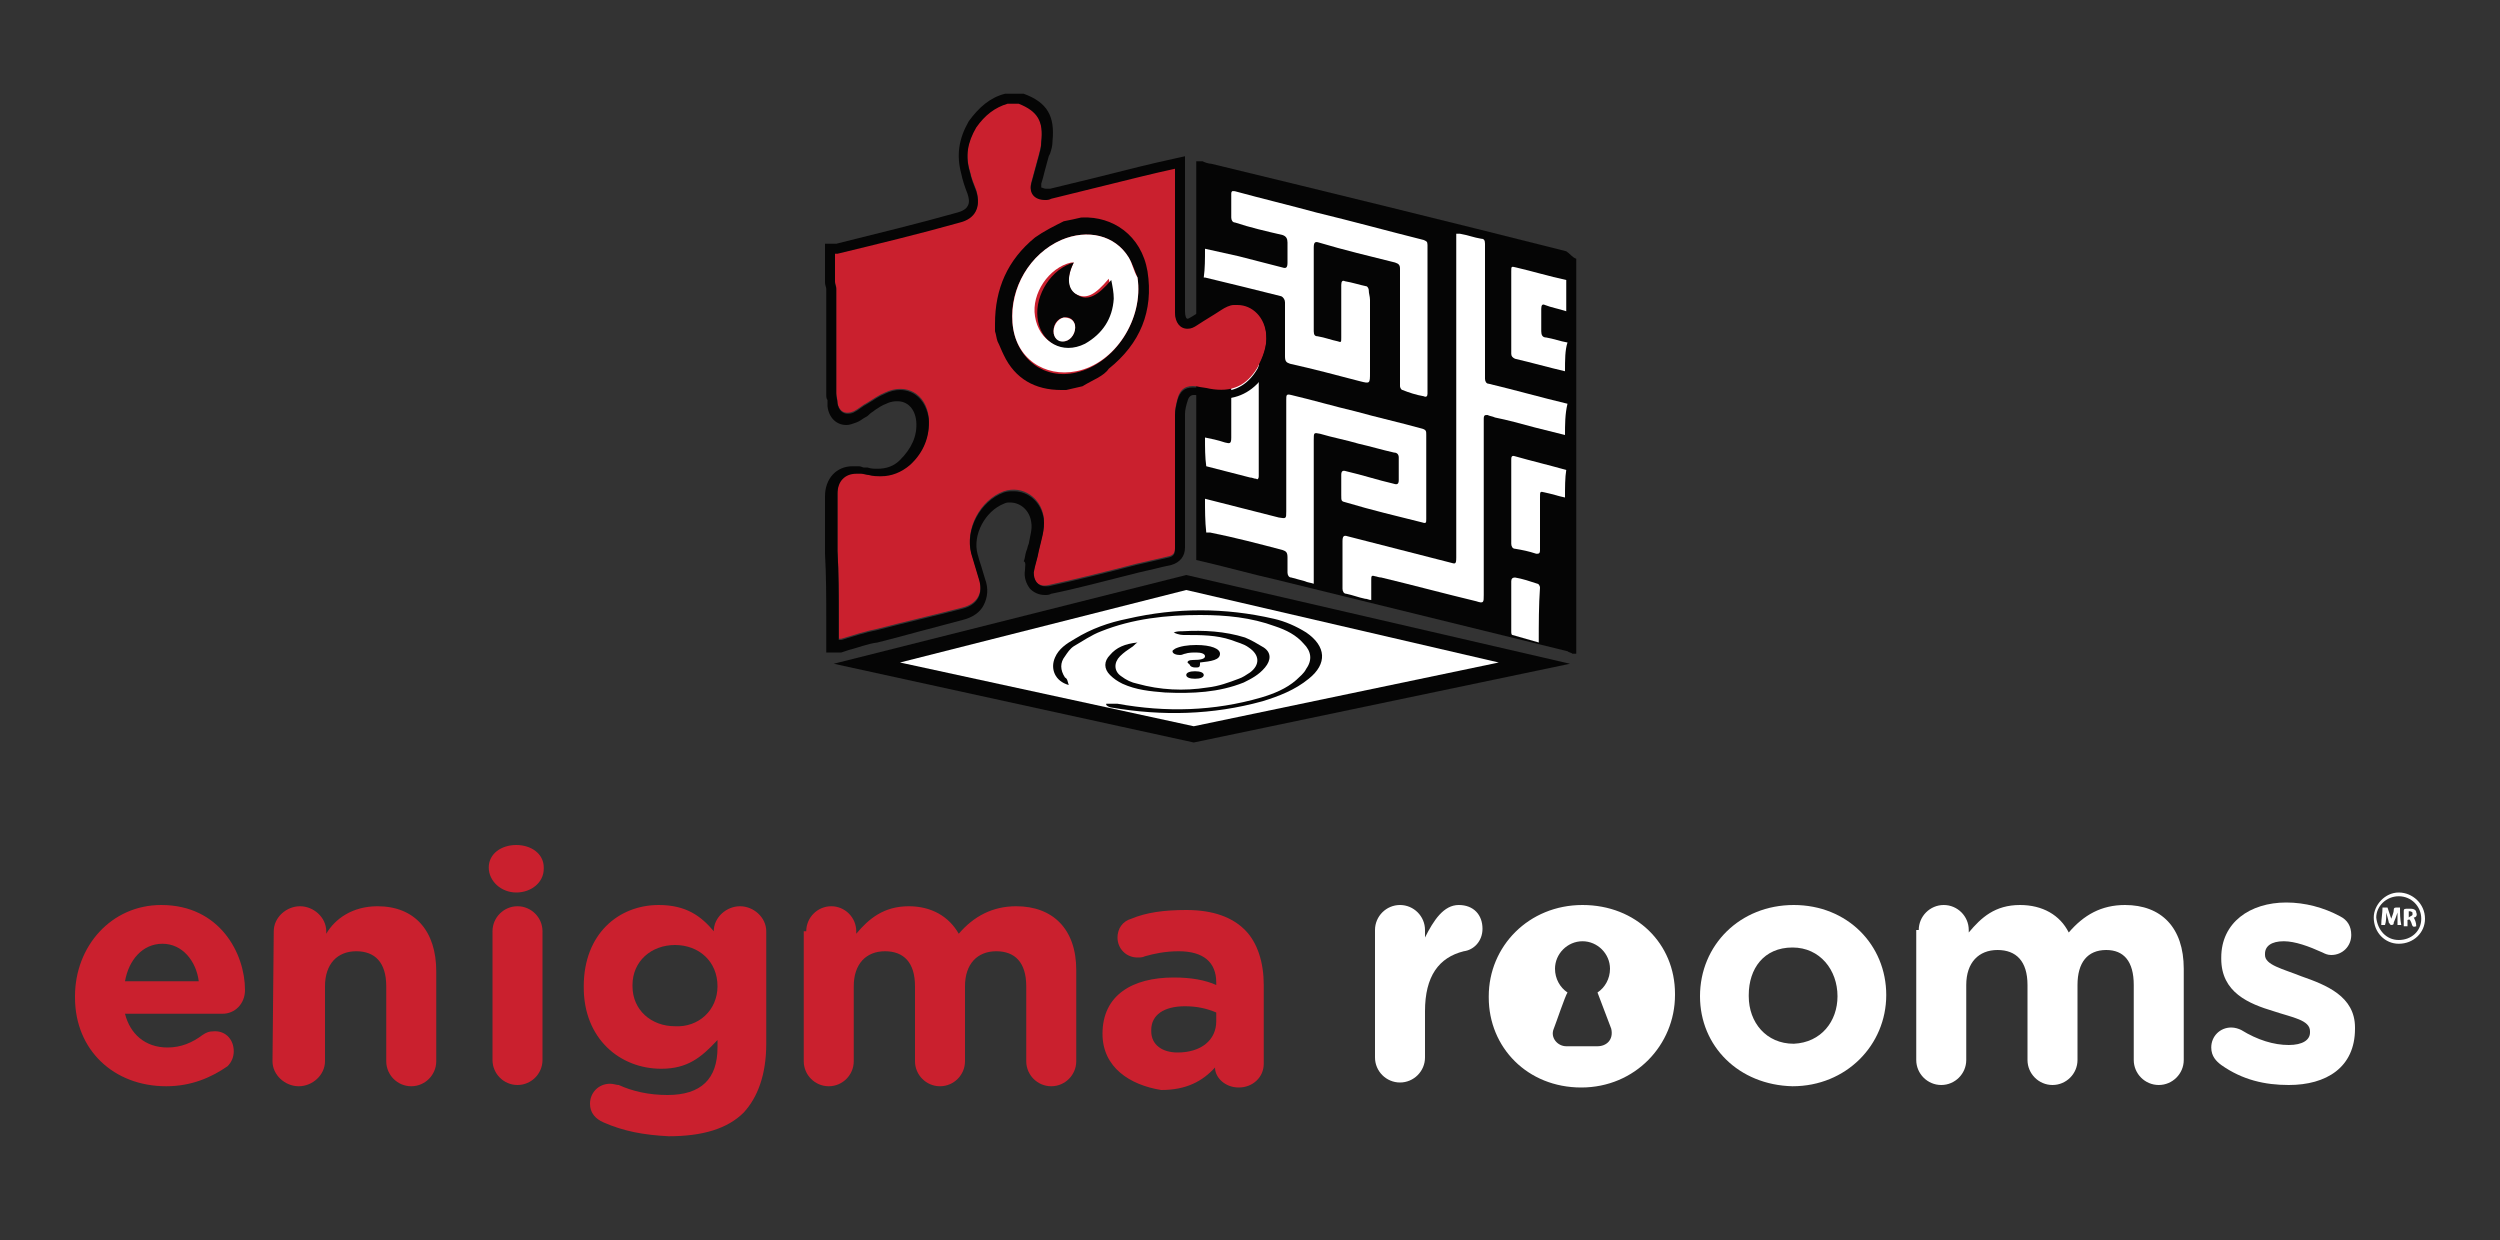 <?xml version="1.0" encoding="utf-8"?>
<!-- Generator: Adobe Illustrator 22.0.1, SVG Export Plug-In . SVG Version: 6.00 Build 0)  -->
<svg version="1.1" id="Layer_1" xmlns="http://www.w3.org/2000/svg" xmlns:xlink="http://www.w3.org/1999/xlink" x="0px" y="0px"
	 viewBox="0 0 200 99.2" style="enable-background:new 0 0 200 99.2;" xml:space="preserve">
<rect x="0" y="0" width="200" height="99.2" fill="#333333" stroke="none"/>
<style type="text/css">
	.st0{fill:#050505;}
	.st1{fill:#FFFFFF;}
	.st2{fill:#CA202E;}
</style>
<g>
	<g>
		<g id="XMLID_562_">
			<g id="XMLID_563_">
				<path id="XMLID_564_" class="st0" d="M126.1,20.7c0,10.5,0,21.1,0,31.6c-0.1,0-0.2,0-0.3,0c-0.1-0.1-0.3-0.1-0.4-0.2
					c-7.7-1.9-15.5-3.8-23.2-5.7c-2.2-0.5-4.3-1.1-6.5-1.6c0-10.6,0-21.2,0-31.9c0.2,0,0.3,0,0.5,0c0.2,0.1,0.5,0.2,0.7,0.2
					c9.5,2.3,18.9,4.6,28.4,7C125.6,20.3,125.8,20.6,126.1,20.7z"/>
			</g>
			<g>
				<polygon id="XMLID_1_" class="st1" points="67.6,53.1 94.8,46.3 124.6,53.1 95.4,59.2 				"/>
				<path class="st0" d="M95.5,59.4l-28.8-6.3L94.9,46l30.7,7.1L95.5,59.4z M72,53l23.5,5.1l24.4-5.1l-25-5.8L72,53z"/>
			</g>
			<g id="vZKqq2_2_">
				<g id="XMLID_567_">
					<path id="XMLID_568_" class="st0" d="M85.5,54.8c-1.1-0.3-1.5-1.3-1.1-2.2c0.3-0.7,0.9-1.1,1.6-1.5c1.3-0.8,2.7-1.3,4.2-1.6
						c3.9-0.9,7.8-0.9,11.7,0c0.9,0.2,1.8,0.6,2.6,1.1c1.6,1.1,1.7,2.5,0.2,3.7c-1.1,0.9-2.4,1.4-3.7,1.8c-4,1.1-8,1.2-12.1,0.5
						c-0.1,0-0.3-0.1-0.4-0.2v-0.1c0.3,0,0.6,0,0.9,0c3.9,0.7,7.7,0.6,11.5-0.5c1-0.3,2-0.7,2.8-1.4c0.3-0.3,0.6-0.5,0.8-0.9
						c0.5-0.7,0.4-1.4-0.2-2c-0.6-0.7-1.4-1.1-2.3-1.4c-1.9-0.7-3.9-0.9-6-0.9c-2.7,0-5.4,0.3-7.9,1.3c-0.8,0.3-1.5,0.8-2.2,1.2
						c-0.3,0.2-0.5,0.5-0.7,0.8c-0.4,0.5-0.4,1.1,0,1.7C85.4,54.3,85.4,54.5,85.5,54.8z"/>
					<path id="XMLID_569_" class="st0" d="M93.9,50.6c0.2-0.1,0.5-0.1,0.7-0.1c1.7-0.1,3.4,0,5,0.5c0.5,0.2,1,0.5,1.5,0.8
						c0.6,0.4,0.6,1,0.1,1.6s-1.1,0.9-1.7,1.2c-2,0.8-4.1,0.9-6.3,0.8c-1.2-0.1-2.3-0.2-3.4-0.7c-0.4-0.2-0.7-0.4-1-0.7
						c-0.5-0.5-0.5-1.1,0-1.6c0.5-0.6,1.2-0.9,2.2-1c-0.2,0.1-0.3,0.3-0.5,0.4c-0.3,0.2-0.6,0.4-0.9,0.7c-0.5,0.5-0.5,1.2,0.1,1.6
						c0.4,0.3,0.8,0.5,1.3,0.6c1.8,0.5,3.7,0.6,5.6,0.3c0.9-0.1,1.7-0.4,2.5-0.7c0.3-0.1,0.6-0.3,0.9-0.5c0.8-0.6,0.8-1.4-0.1-2
						c-0.4-0.3-0.9-0.4-1.4-0.6c-1.2-0.4-2.4-0.4-3.7-0.4C94.6,50.8,94.3,50.8,93.9,50.6C93.9,50.7,93.9,50.7,93.9,50.6z"/>
				</g>
			</g>
			<g id="XMLID_566_">
				<path id="XMLID_570_" class="st0" d="M95.6,53.4c-0.2,0-0.4-0.1-0.4-0.2L95,53c0-0.1,0.1-0.2,0.4-0.2c0.7,0,1-0.1,1-0.3l0,0
					c0-0.2-0.3-0.3-0.7-0.3c-0.3,0-0.6,0-0.9,0.1c-0.1,0-0.2,0.1-0.4,0.1c-0.3,0-0.6-0.1-0.6-0.3c0-0.1,0.1-0.1,0.2-0.2
					c0.4-0.2,1-0.3,1.7-0.3c1.2,0,1.9,0.3,1.9,0.7l0,0c0,0.5-0.7,0.6-1.6,0.7v0.1C96,53.4,95.9,53.4,95.6,53.4L95.6,53.4z
					 M95.6,53.7c0.4,0,0.7,0.1,0.7,0.3l0,0c0,0.2-0.3,0.3-0.7,0.3c-0.4,0-0.7-0.1-0.7-0.3l0,0C94.9,53.8,95.2,53.7,95.6,53.7z"/>
			</g>
			<g id="AXXsft_2_">
				<g id="XMLID_574_">
					<path id="XMLID_575_" class="st1" d="M96.4,19.9c0.9,0.2,1.8,0.4,2.7,0.6c1.2,0.3,2.3,0.6,3.5,0.9c0.3,0.1,0.4,0,0.4-0.4
						c0-0.5,0-1.1,0-1.6c0-0.3-0.1-0.5-0.4-0.6c-1.3-0.3-2.6-0.6-3.8-1c-0.2,0-0.3-0.2-0.3-0.4c0-0.6,0-1.2,0-1.9
						c0-0.3,0.2-0.2,0.3-0.2c2.2,0.6,4.3,1.1,6.5,1.7c2.9,0.7,5.8,1.5,8.6,2.2c0.2,0.1,0.3,0.1,0.3,0.4c0,3.9,0,7.8,0,11.7
						c0,0.1,0,0.2,0,0.2c0,0.2-0.1,0.3-0.3,0.2c-0.6-0.1-1.2-0.3-1.7-0.5c-0.1,0-0.2-0.2-0.2-0.3c0-0.4,0-0.9,0-1.3
						c0-2.7,0-5.4,0-8.1c0-0.3-0.1-0.4-0.4-0.5c-2-0.5-4.1-1-6.1-1.6c-0.3-0.1-0.4,0-0.4,0.4c0,2.2,0,4.5,0,6.7
						c0,0.3,0.1,0.4,0.3,0.4c0.6,0.1,1.1,0.3,1.6,0.4c0.3,0.1,0.3,0.1,0.3-0.3c0-1.4,0-2.8,0-4.2c0-0.3,0.1-0.4,0.3-0.3
						c0.6,0.1,1.2,0.3,1.7,0.4c0.1,0,0.2,0.2,0.2,0.3c0,0.3,0.1,0.5,0.1,0.8c0,1.9,0,3.8,0,5.8c0,0.9,0,0.9-0.8,0.7
						c-1.9-0.5-3.8-1-5.6-1.4c-0.3-0.1-0.4-0.2-0.4-0.6c0-1.4,0-2.9,0-4.3c0-0.2-0.1-0.4-0.3-0.5c-2-0.5-4-1-6.1-1.5h-0.1
						C96.4,21.5,96.4,20.7,96.4,19.9z"/>
					<path id="XMLID_576_" class="st1" d="M125.2,34.8c-0.8-0.2-1.6-0.4-2.4-0.6c-1.1-0.3-2.2-0.6-3.2-0.8c-0.2-0.1-0.4-0.1-0.6-0.2
						c-0.2,0-0.3,0-0.3,0.3c0,4.7,0,9.3,0,14v0.1c0,0.6,0,0.7-0.6,0.5c-2.5-0.6-5.1-1.3-7.6-1.9c-0.2,0-0.4-0.1-0.5-0.1
						c-0.3-0.1-0.3,0-0.3,0.3c0,0.5,0,1,0,1.5V48c-0.2,0-0.3-0.1-0.5-0.1c-0.5-0.1-1-0.3-1.5-0.4c-0.2,0-0.3-0.2-0.3-0.4
						c0-1.3,0-2.6,0-3.8c0-0.4,0.1-0.5,0.4-0.4c2.7,0.7,5.5,1.4,8.2,2.1c0.4,0.1,0.5,0.2,0.5-0.4c0-4.7,0-9.4,0-14.1
						c0-3.8,0-7.6,0-11.4c0-0.1,0-0.3,0-0.4c0.1,0,0.2,0,0.3,0c0.6,0.1,1.1,0.3,1.7,0.4c0.2,0,0.3,0.1,0.3,0.4c0,3.6,0,7.2,0,10.8
						c0,0.2,0.1,0.4,0.3,0.4c2.1,0.5,4.2,1.1,6.3,1.6C125.2,33.1,125.2,34,125.2,34.8z"/>
					<path id="XMLID_577_" class="st1" d="M96.4,39.9c2,0.5,3.9,1,5.9,1.5c0.6,0.1,0.6,0.1,0.6-0.5c0-2.9,0-5.7,0-8.6
						c0-0.1,0-0.2,0-0.3c0-0.4,0-0.5,0.4-0.4c1.7,0.4,3.4,0.9,5.1,1.3c1.8,0.5,3.6,0.9,5.4,1.4c0.3,0.1,0.3,0.2,0.3,0.5
						c0,2.2,0,4.4,0,6.7c0,0.3,0,0.4-0.3,0.3c-2-0.5-4.1-1-6.1-1.6c-0.4-0.1-0.4-0.1-0.4-0.6s0-1,0-1.6c0-0.3,0.1-0.4,0.4-0.3
						c1.3,0.3,2.5,0.7,3.8,1c0.3,0.1,0.4,0,0.4-0.3c0-0.6,0-1.2,0-1.8c0-0.3-0.2-0.4-0.4-0.4c-0.9-0.2-1.9-0.5-2.8-0.7
						c-1-0.3-2.1-0.5-3.1-0.8c-0.5-0.1-0.5-0.1-0.5,0.5c0,2.6,0,5.3,0,7.9c0,1.1,0,2.3,0,3.4c0,0.1,0,0.1,0,0.2
						c-0.3-0.1-0.5-0.1-0.7-0.2c-0.4-0.1-0.7-0.2-1.1-0.3c-0.2,0-0.3-0.2-0.3-0.4c0-0.4,0-0.8,0-1.2s-0.1-0.5-0.4-0.6
						c-1.9-0.5-3.8-1-5.8-1.4c-0.1,0-0.2,0-0.3,0C96.4,41.7,96.4,40.8,96.4,39.9z"/>
					<path id="XMLID_578_" class="st1" d="M96.4,35c0.5,0.1,1,0.2,1.6,0.4c0.4,0.1,0.5,0.1,0.5-0.4c0-3.1,0-6.2,0-9.3
						c0-0.3,0.1-0.3,0.3-0.3c0.5,0.1,1,0.3,1.5,0.4c0.2,0.1,0.4,0.2,0.4,0.5c0,3.7,0,7.4,0,11c0,0.3,0,0.6,0,0.8s-0.1,0.3-0.2,0.2
						c-0.2,0-0.3-0.1-0.5-0.1c-1.2-0.3-2.3-0.6-3.5-0.9C96.4,36.6,96.4,35.8,96.4,35z"/>
					<path id="XMLID_579_" class="st1" d="M125.2,29.7c-1.3-0.3-2.7-0.7-4-1c-0.2-0.1-0.3-0.2-0.3-0.4c0-2.2,0-4.4,0-6.6
						c0-0.4,0-0.4,0.4-0.3c1.3,0.3,2.6,0.7,4,1c0,0.8,0,1.6,0,2.5c-0.6-0.2-1.2-0.3-1.7-0.5c-0.2-0.1-0.3,0-0.3,0.3
						c0,0.6,0,1.2,0,1.8c0,0.3,0.1,0.5,0.4,0.5c0.6,0.1,1.1,0.3,1.7,0.4C125.2,28,125.2,28.8,125.2,29.7z"/>
					<path id="XMLID_580_" class="st1" d="M125.2,39.8c-0.5-0.1-1.1-0.3-1.6-0.4c-0.4-0.1-0.4-0.1-0.4,0.4c0,1.4,0,2.8,0,4.2
						c0,0.3-0.1,0.3-0.3,0.3c-0.6-0.2-1.1-0.3-1.7-0.4c-0.2,0-0.3-0.2-0.3-0.4c0-2.2,0-4.5,0-6.7c0-0.2,0-0.4,0.3-0.3
						c1.4,0.4,2.7,0.7,4.1,1.1C125.2,38.2,125.2,39,125.2,39.8z"/>
					<path id="XMLID_581_" class="st1" d="M123.1,51.4c-0.7-0.2-1.4-0.4-2.1-0.6c-0.1,0-0.1-0.2-0.1-0.3c0-1.3,0-2.7,0-4
						c0-0.2,0.1-0.3,0.3-0.3c0.6,0.1,1.2,0.3,1.8,0.5c0.1,0,0.2,0.2,0.2,0.3C123.1,48.4,123.1,49.9,123.1,51.4z"/>
				</g>
			</g>
			<g id="XMLID_573_">
				<g>
					<path id="XMLID_4_" class="st2" d="M80.6,8.2c0.3,0,0.6,0,0.9,0c1.5,0.6,2,1.4,1.8,3.1c0,0.4-0.1,0.7-0.2,1.1
						c-0.2,0.7-0.4,1.5-0.6,2.2c-0.2,0.8,0.3,1.3,1.1,1.3c0.2,0,0.3,0,0.5-0.1c2.4-0.6,4.9-1.2,7.3-1.8c0.8-0.2,1.7-0.4,2.6-0.6
						c0,0.2,0,0.3,0,0.5c0,2.6,0,5.2,0,7.7c0,1.1,0,2.2,0,3.3c0,1.2,0.9,1.7,1.8,1c0.6-0.4,1.3-0.8,1.9-1.2c0.3-0.2,0.7-0.4,1-0.4
						c1.4-0.2,2.5,0.9,2.6,2.4c0.1,1-0.3,1.9-0.7,2.7c-0.9,1.5-2.1,2-3.8,1.7c-0.4-0.1-0.7-0.1-1.1-0.2c-0.8-0.1-1.3,0.2-1.5,1
						c-0.1,0.4-0.2,0.8-0.2,1.2c0,3.6,0,7.1,0,10.7c0,0.4-0.1,0.6-0.5,0.7c-0.9,0.2-1.7,0.4-2.6,0.6c-2.3,0.6-4.7,1.2-7,1.7
						c-0.8,0.2-1.3-0.3-1.2-1.1c0.1-0.6,0.3-1.1,0.4-1.7c0.2-0.9,0.5-1.7,0.4-2.6c-0.2-1.6-1.7-2.6-3.2-2.1c-1.9,0.7-3.1,3-2.6,4.9
						c0.2,0.7,0.4,1.3,0.6,2c0.4,1.2-0.1,2.1-1.3,2.4c-2.3,0.6-4.5,1.1-6.8,1.7c-1,0.2-1.9,0.5-2.9,0.8c-0.1,0-0.1,0-0.2,0
						c0-0.6,0-1.2,0-1.8c0-1.8,0-3.5-0.1-5.3c0-1.5,0-3.1,0-4.6c0-1.2,0.8-1.8,1.9-1.6c0.2,0,0.4,0.1,0.6,0.1
						c1.2,0.3,2.3,0.1,3.3-0.8c1.1-1,1.6-2.3,1.5-3.7c-0.2-1.9-1.8-2.8-3.5-2c-0.5,0.2-0.9,0.5-1.4,0.8c-0.4,0.2-0.7,0.5-1.1,0.7
						c-0.7,0.3-1.2,0-1.3-0.7c0-0.3-0.1-0.5-0.1-0.8c0-2.8,0-5.6,0-8.4c0-0.2-0.1-0.3-0.1-0.5c0-0.8,0-1.5,0-2.3c0.1,0,0.1,0,0.2,0
						c3.3-0.8,6.6-1.6,9.8-2.5c1.2-0.3,1.7-1.2,1.3-2.5c-0.2-0.5-0.4-1-0.5-1.5c-0.4-1.3-0.2-2.4,0.5-3.6
						C78.8,9.1,79.6,8.5,80.6,8.2z"/>
					<path id="XMLID_2_" class="st0" d="M81.5,8.3c1.5,0.6,2,1.4,1.8,3.1c0,0.4-0.1,0.7-0.2,1.1c-0.2,0.7-0.4,1.5-0.6,2.2
						c-0.2,0.8,0.3,1.3,1.1,1.3c0.2,0,0.3,0,0.5-0.1c2.4-0.6,4.9-1.2,7.3-1.8c0.8-0.2,1.7-0.4,2.6-0.6c0,0.2,0,0.3,0,0.5
						c0,2.6,0,5.2,0,7.7c0,1.1,0,2.2,0,3.3c0,0.8,0.4,1.3,1,1.3c0.3,0,0.5-0.1,0.8-0.3c0.6-0.4,1.3-0.8,1.9-1.2
						c0.3-0.2,0.7-0.4,1-0.4c0.1,0,0.2,0,0.3,0c1.2,0,2.2,1,2.3,2.4c0.1,1-0.3,1.9-0.7,2.7c-0.7,1.2-1.7,1.8-2.9,1.8
						c-0.3,0-0.6,0-0.9-0.1c-0.4-0.1-0.7-0.1-1.1-0.2c-0.1,0-0.2,0-0.3,0c-0.6,0-1,0.3-1.2,1c-0.1,0.4-0.2,0.8-0.2,1.2
						c0,3.6,0,7.1,0,10.7c0,0.4-0.1,0.6-0.5,0.7c-0.9,0.2-1.7,0.4-2.6,0.6c-2.3,0.6-4.7,1.2-7,1.7c-0.1,0-0.2,0-0.3,0
						c-0.6,0-0.9-0.5-0.9-1.1c0.1-0.6,0.3-1.1,0.4-1.7c0.2-0.9,0.5-1.7,0.4-2.6c-0.2-1.3-1.2-2.2-2.4-2.2c-0.3,0-0.5,0-0.8,0.1
						c-1.9,0.7-3.1,3-2.6,4.9c0.2,0.7,0.4,1.3,0.6,2c0.4,1.2-0.1,2.1-1.3,2.4c-2.3,0.6-4.5,1.1-6.8,1.7c-1,0.2-1.9,0.5-2.9,0.8
						c-0.1,0-0.1,0-0.2,0c0-0.6,0-1.2,0-1.8c0-1.8,0-3.5-0.1-5.3c0-1.5,0-3.1,0-4.6c0-1,0.6-1.6,1.5-1.6c0.1,0,0.3,0,0.4,0
						c0.2,0,0.4,0.1,0.6,0.1c0.3,0.1,0.7,0.1,1,0.1c0.8,0,1.6-0.3,2.3-0.9c1.1-1,1.6-2.3,1.5-3.7c-0.2-1.4-1.1-2.3-2.3-2.3
						c-0.4,0-0.8,0.1-1.2,0.3c-0.5,0.2-0.9,0.5-1.4,0.8c-0.4,0.2-0.7,0.5-1.1,0.7c-0.2,0.1-0.4,0.1-0.5,0.1c-0.4,0-0.7-0.3-0.8-0.8
						c0-0.3-0.1-0.5-0.1-0.8c0-2.8,0-5.6,0-8.4c0-0.2-0.1-0.3-0.1-0.5c0-0.8,0-1.5,0-2.3c0.1,0,0.1,0,0.2,0c3.3-0.8,6.6-1.6,9.8-2.5
						c1.2-0.3,1.7-1.2,1.3-2.5c-0.2-0.5-0.4-1-0.5-1.5c-0.4-1.3-0.2-2.4,0.5-3.6c0.7-1,1.5-1.6,2.5-1.9C80.9,8.3,81.2,8.3,81.5,8.3
						 M81.6,7.5L81.6,7.5h-1h-0.1h-0.1c-1.2,0.3-2.1,1.1-2.9,2.2l0,0l0,0c-0.8,1.4-1,2.7-0.6,4.2c0.1,0.5,0.3,1.1,0.5,1.6
						c0.1,0.3,0.2,0.7,0,1c-0.1,0.2-0.4,0.4-0.8,0.5c-3.2,0.9-6.5,1.7-9.7,2.5h-0.1H66v0.8v2.3c0,0.2,0.1,0.4,0.1,0.5v8.4
						c0,0.2,0,0.4,0.1,0.5c0,0.1,0,0.2,0,0.3v0.1v0.1c0.1,0.9,0.7,1.5,1.5,1.5c0.3,0,0.5-0.1,0.8-0.2c0.3-0.1,0.5-0.3,0.7-0.4
						c0.2-0.1,0.3-0.2,0.4-0.3l0,0l0,0c0.1-0.1,0.3-0.2,0.4-0.3c0.3-0.2,0.6-0.4,0.9-0.5c0.4-0.2,0.7-0.2,0.9-0.2
						c0.8,0,1.4,0.6,1.5,1.6c0.1,1.2-0.4,2.2-1.3,3.1c-0.5,0.5-1.1,0.7-1.8,0.7c-0.3,0-0.5,0-0.8-0.1h-0.1h-0.1h-0.1
						c-0.1,0-0.2-0.1-0.4-0.1c-0.2,0-0.3,0-0.5,0c-1.3,0-2.2,1-2.2,2.4v4.6c0.1,1.8,0.1,3.5,0.1,5.3v1.8v0.8h0.8h0.2h0.1h0.1
						l0.6-0.2c0.8-0.2,1.5-0.5,2.3-0.6c1.2-0.3,2.3-0.6,3.4-0.9c1.1-0.3,2.3-0.6,3.4-0.9c0.8-0.2,1.4-0.6,1.7-1.2
						c0.3-0.6,0.4-1.3,0.1-2.1c-0.1-0.3-0.2-0.7-0.3-1c-0.1-0.3-0.2-0.6-0.3-1c-0.4-1.5,0.6-3.4,2.1-4c0.2-0.1,0.3-0.1,0.5-0.1
						c0.9,0,1.6,0.7,1.7,1.6c0.1,0.5-0.1,1.1-0.2,1.7c-0.1,0.2-0.1,0.4-0.2,0.6c-0.1,0.3-0.1,0.6-0.2,0.8c0.2,0.1,0.1,0.4,0.1,0.7
						c-0.1,0.6,0.1,1.1,0.4,1.5c0.3,0.3,0.7,0.5,1.2,0.5c0.2,0,0.3,0,0.5-0.1c2-0.4,4.2-1,7-1.7c0.4-0.1,0.9-0.2,1.3-0.3
						s0.8-0.2,1.3-0.3c0.7-0.2,1.1-0.7,1.1-1.4V33.1c0-0.3,0.1-0.7,0.2-1c0.1-0.4,0.3-0.5,0.5-0.5h0.1c0.2,0,0.4,0.1,0.6,0.1
						s0.3,0,0.5,0.1l0,0l0,0c0.4,0.1,0.7,0.1,1,0.1c1.5,0,2.7-0.7,3.6-2.1l0,0l0,0c0.4-0.9,0.9-1.9,0.8-3.1c-0.1-1.8-1.4-3.1-3-3.1
						c-0.1,0-0.3,0-0.4,0c-0.5,0-1,0.3-1.4,0.5c-0.3,0.2-0.6,0.4-0.9,0.6s-0.7,0.4-1,0.6l0,0l0,0c-0.2,0.1-0.3,0.2-0.4,0.2
						s-0.2-0.2-0.2-0.6v-3.3v-7.7v-0.5v-0.9l-0.9,0.2c-0.9,0.2-1.8,0.4-2.6,0.6c-1.2,0.3-2.4,0.6-3.6,0.9c-1.2,0.3-2.5,0.6-3.7,0.9
						h-0.1h-0.1c-0.1,0-0.1,0-0.1,0l0,0c-0.2,0-0.3-0.1-0.4-0.1c0,0,0-0.1,0-0.3c0.1-0.3,0.2-0.7,0.3-1.1c0.1-0.4,0.2-0.7,0.3-1.1
						l0.1-0.2c0.1-0.3,0.2-0.6,0.2-1c0.2-2-0.4-3.1-2.3-3.8L81.6,7.5L81.6,7.5z"/>
				</g>
			</g>
			<g id="B3wT2t_2_">
				<g id="XMLID_584_">
					<path id="XMLID_585_" class="st0" d="M86.6,30.9c-0.4,0.1-0.9,0.2-1.3,0.3c-0.1,0-0.3,0-0.4,0c-2.1,0-3.7-0.9-4.6-2.8
						c-0.2-0.4-0.3-0.7-0.5-1.1c-0.1-0.3-0.1-0.5-0.2-0.8c0-0.2,0-0.4,0-0.6c0-2.8,1-5.1,3.2-6.9c0.7-0.5,1.5-0.9,2.3-1.3
						c0.5-0.1,1-0.2,1.4-0.3h0.1c2.4-0.1,4.7,1.4,5.2,4.3c0.5,3.2-0.6,5.8-3.1,7.8C88.3,30.1,87.4,30.4,86.6,30.9z M91,22.2
						c-0.2-0.5-0.4-1.1-0.7-1.6c-1.1-1.8-3.3-2.3-5.4-1.4c-2.5,1.1-4.2,3.9-3.9,6.7c0.3,2.9,2.6,4.5,5.1,3.9
						C89.2,29.1,91.5,25.5,91,22.2z"/>
					<path id="XMLID_588_" class="st1" d="M91,22.2c0.5,3.3-1.8,6.9-4.9,7.5c-2.5,0.5-4.9-1-5.1-3.9c-0.2-2.8,1.4-5.5,3.9-6.6
						c2.1-0.9,4.3-0.4,5.4,1.4C90.6,21.1,90.7,21.7,91,22.2z M85.9,21c-0.1,0-0.1,0-0.2,0c-1.8,0.4-3.2,2.5-2.9,4.3
						c0.3,2,2.1,3,3.8,2.1c1.5-0.7,2.2-2,2.3-3.6c0-0.5-0.1-1-0.2-1.5c-1.1,1.3-1.8,1.7-2.7,1.2C85.4,23.1,85.3,22.2,85.9,21z"/>
					<path id="XMLID_591_" class="st0" d="M85.9,21c-0.6,1.2-0.5,2.2,0.3,2.6c0.8,0.5,1.6,0.1,2.7-1.2c0.1,0.5,0.2,1,0.2,1.5
						c-0.1,1.6-0.9,2.8-2.3,3.6c-1.8,0.9-3.6-0.1-3.8-2.1C82.8,23.6,84.1,21.5,85.9,21C85.8,21,85.8,21,85.9,21z M86,26
						c-0.1-0.4-0.4-0.7-0.9-0.6c-0.6,0.1-0.9,0.7-0.8,1.3c0.1,0.4,0.4,0.6,0.9,0.6C85.7,27.2,86.1,26.6,86,26z"/>
					<path id="XMLID_594_" class="st1" d="M86,26c0.1,0.6-0.3,1.2-0.8,1.3c-0.4,0.1-0.8-0.1-0.9-0.6c-0.1-0.6,0.3-1.2,0.8-1.3
						C85.6,25.4,85.9,25.6,86,26z"/>
				</g>
			</g>
		</g>
		<g id="XMLID_663_">
			<g id="XMLID_664_">
				<path id="XMLID_665_" class="st1" d="M126.6,72.4c-4.3,0-7.5,3.3-7.5,7.3v0.1c0,4,3.1,7.2,7.4,7.2s7.5-3.4,7.5-7.4v-0.1
					C134,75.5,130.9,72.4,126.6,72.4z M127.8,83.7h-2.5c-0.7,0-1.3-0.7-1-1.4c0.2-0.5,0.9-2.6,1.1-2.9c-0.6-0.4-1-1.1-1-1.9
					c0-1.2,1-2.2,2.2-2.2s2.2,1,2.2,2.2c0,0.8-0.4,1.5-1,1.9c0.2,0.5,0.9,2.4,1.1,2.9C129.1,83.2,128.5,83.7,127.8,83.7z"/>
				<path id="XMLID_668_" class="st1" d="M110,74.4c0-1.1,0.9-2,2-2s2,0.9,2,2V75c0.7-1.4,1.5-2.6,2.7-2.6s1.9,0.8,1.9,1.9
					c0,1-0.7,1.7-1.5,1.8c-2,0.5-3.1,2-3.1,4.8v3.7c0,1.1-0.9,2-2,2s-2-0.9-2-2V74.4z"/>
				<path id="XMLID_670_" class="st1" d="M136,79.7L136,79.7c0-4.1,3.2-7.3,7.5-7.3s7.4,3.2,7.4,7.2l0,0c0,4-3.2,7.3-7.5,7.3
					C139.1,86.8,136,83.7,136,79.7z M147,79.7L147,79.7c0-2.1-1.4-3.9-3.6-3.9c-2.3,0-3.5,1.7-3.5,3.8v0.1c0,2.1,1.4,3.8,3.6,3.8
					C145.7,83.4,147,81.7,147,79.7z"/>
				<path id="XMLID_673_" class="st1" d="M153.5,74.4c0-1.1,0.9-2,2-2s2,0.9,2,2v0.2c1-1.2,2.1-2.2,4.1-2.2c1.8,0,3.2,0.8,3.9,2.2
					c1.2-1.4,2.6-2.2,4.5-2.2c2.9,0,4.7,1.8,4.7,5.1v7.3c0,1.1-0.9,2-2,2s-2-0.9-2-2v-6c0-1.9-0.8-2.8-2.2-2.8c-1.5,0-2.3,1-2.3,2.8
					v6c0,1.1-0.9,2-2,2s-2-0.9-2-2v-6c0-1.9-0.9-2.8-2.4-2.8s-2.5,1-2.5,2.8v6c0,1.1-0.9,2-2,2s-2-0.9-2-2V74.4H153.5z"/>
				<path id="XMLID_675_" class="st1" d="M177.7,85.2c-0.4-0.3-0.8-0.7-0.8-1.4c0-0.9,0.7-1.6,1.6-1.6c0.3,0,0.6,0.1,0.8,0.2
					c1.3,0.8,2.6,1.2,3.8,1.2c1.1,0,1.7-0.4,1.7-1v-0.1c0-0.9-1.4-1.1-2.9-1.6c-2-0.6-4.2-1.5-4.2-4.2v-0.1c0-2.8,2.3-4.4,5.2-4.4
					c1.5,0,3,0.4,4.3,1.1c0.6,0.3,0.9,0.8,0.9,1.5c0,0.9-0.7,1.6-1.6,1.6c-0.3,0-0.5-0.1-0.7-0.2c-1.1-0.5-2.2-0.9-3.1-0.9
					c-1,0-1.5,0.4-1.5,1v0.1c0,0.8,1.4,1.1,2.9,1.7c2,0.7,4.3,1.6,4.3,4.1v0.1c0,3.1-2.3,4.5-5.3,4.5
					C181.2,86.8,179.4,86.4,177.7,85.2z"/>
			</g>
			<g id="XMLID_677_">
				<path id="XMLID_678_" class="st2" d="M13.3,86.9C9.1,86.9,6,84,6,79.8v-0.1c0-4,2.9-7.3,6.9-7.3c4.7,0,6.7,3.9,6.7,6.8
					c0,1.1-0.8,1.9-1.8,1.9H10c0.4,1.6,1.6,2.7,3.4,2.7c1.1,0,2-0.4,2.8-1c0.3-0.2,0.5-0.3,1-0.3c0.9,0,1.5,0.7,1.5,1.6
					c0,0.5-0.2,0.9-0.5,1.2C16.9,86.2,15.3,86.9,13.3,86.9z M15.9,78.5c-0.2-1.6-1.3-3-2.9-3s-2.7,1.3-3,3H15.9z"/>
				<path id="XMLID_681_" class="st2" d="M21.9,74.5c0-1.1,1-2,2.1-2s2.1,0.9,2.1,2v0.2c0.7-1.2,2.1-2.2,4.1-2.2c3,0,4.7,2,4.7,5.2
					v7.2c0,1.1-0.9,2-2,2c-1.1,0-2-0.9-2-2v-6c0-1.9-0.9-2.8-2.4-2.8s-2.5,1-2.5,2.8v6c0,1.1-1,2-2.1,2s-2.1-0.9-2.1-2L21.9,74.5
					L21.9,74.5z"/>
				<path id="XMLID_683_" class="st2" d="M48.3,89.8c-0.7-0.3-1.1-0.8-1.1-1.5c0-0.9,0.7-1.6,1.6-1.6c0.3,0,0.5,0.1,0.7,0.1
					c1.1,0.5,2.4,0.8,3.9,0.8c2.7,0,4-1.3,4-3.8v-0.6c-1.3,1.4-2.4,2.3-4.5,2.3c-3.3,0-6.2-2.4-6.2-6.5v-0.1c0-4.2,2.8-6.5,6-6.5
					c2.2,0,3.4,0.9,4.4,2.1l0,0c0-1.1,1-2,2.1-2s2.1,0.9,2.1,2v9c0,2.5-0.7,4.3-1.8,5.5c-1.3,1.3-3.3,1.9-6,1.9
					C51.5,90.8,49.9,90.5,48.3,89.8z M57.4,78.9L57.4,78.9c0-2-1.5-3.3-3.4-3.3s-3.4,1.3-3.4,3.2v0.1c0,1.9,1.5,3.2,3.4,3.2
					C55.9,82.2,57.4,80.8,57.4,78.9z"/>
				<path id="XMLID_686_" class="st2" d="M64.5,74.5c0-1.1,0.9-2,2-2s2,0.9,2,2v0.2c1-1.2,2.2-2.2,4.2-2.2c1.8,0,3.2,0.8,4,2.2
					c1.2-1.4,2.7-2.2,4.6-2.2c2.9,0,4.8,1.8,4.8,5.1v7.3c0,1.1-0.9,2-2,2s-2-0.9-2-2v-6c0-1.9-0.9-2.8-2.4-2.8s-2.5,1-2.5,2.8v6
					c0,1.1-0.9,2-2,2s-2-0.9-2-2v-6c0-1.9-0.9-2.8-2.4-2.8s-2.5,1-2.5,2.8v6c0,1.1-0.9,2-2,2s-2-0.9-2-2V74.5H64.5z"/>
				<path id="XMLID_688_" class="st2" d="M88.2,82.7L88.2,82.7c0-3.1,2.4-4.5,5.7-4.5c1.4,0,2.5,0.2,3.4,0.6v-0.2c0-1.6-1-2.5-3-2.5
					c-1.1,0-2,0.2-2.7,0.4c-0.2,0.1-0.4,0.1-0.6,0.1c-0.9,0-1.6-0.7-1.6-1.6c0-0.7,0.4-1.3,1.1-1.5c1.2-0.5,2.6-0.7,4.4-0.7
					c2.2,0,3.7,0.6,4.7,1.6s1.5,2.6,1.5,4.4v6.3c0,1.1-0.9,1.9-2,1.9s-1.9-0.8-1.9-1.6l0,0c-1,1.1-2.3,1.8-4.3,1.8
					C90.4,86.8,88.2,85.4,88.2,82.7z M97.3,81.7V81c-0.7-0.3-1.5-0.5-2.5-0.5c-1.7,0-2.7,0.7-2.7,1.9v0.1c0,1.1,0.9,1.7,2.1,1.7
					C96.1,84.2,97.3,83.2,97.3,81.7z"/>
				<g id="XMLID_691_">
					<path id="XMLID_692_" class="st2" d="M39.1,69.4c0-1.1,1-1.8,2.2-1.8s2.2,0.7,2.2,1.8v0.1c0,1.1-1,1.9-2.2,1.9
						S39.1,70.5,39.1,69.4L39.1,69.4z M39.4,74.5c0-1.1,0.9-2,2-2s2,0.9,2,2v10.3c0,1.1-0.9,2-2,2s-2-0.9-2-2V74.5z"/>
				</g>
			</g>
			<g id="Ml2owP_1_">
				<g id="XMLID_696_">
					<path id="XMLID_697_" class="st1" d="M191.9,71.4c1.1,0,2.1,0.9,2.1,2.1c0,1.1-0.9,2-2.1,2c-1.1,0-2-0.9-2-2.1
						C189.9,72.4,190.8,71.4,191.9,71.4z M191.9,75.2c1,0,1.8-0.7,1.8-1.7s-0.8-1.8-1.8-1.8s-1.8,0.8-1.8,1.7
						C190.2,74.4,190.9,75.2,191.9,75.2z"/>
					<path id="XMLID_700_" class="st1" d="M190.9,73c0,0.4,0,0.7-0.1,1c-0.1,0-0.2,0-0.3,0c0-0.5,0.1-0.9,0.1-1.4c0.1,0,0.3,0,0.4,0
						c0.1,0.3,0.2,0.6,0.3,0.9c0.1-0.3,0.2-0.5,0.2-0.7s0.1-0.2,0.3-0.2c0.1,0,0.1,0,0.2,0c0,0.5,0,0.9,0.1,1.4c-0.1,0-0.2,0-0.3,0
						c0-0.3,0-0.6,0-1c-0.1,0.3-0.2,0.6-0.3,0.8c0,0.1,0,0.2-0.2,0.2c-0.1,0-0.1-0.1-0.2-0.2C191.1,73.7,191,73.4,190.9,73z"/>
					<path id="XMLID_701_" class="st1" d="M193.1,73.4c0.1,0.2,0.2,0.4,0.2,0.7c-0.3,0.1-0.3,0-0.4-0.3c-0.1-0.2-0.1-0.3-0.3-0.2
						c0,0.2,0,0.3,0,0.5c-0.1,0-0.2,0-0.3,0c0-0.2,0-0.3,0-0.5s0-0.5,0-0.7c0-0.1,0-0.2,0.2-0.2c0.1,0,0.3,0,0.4,0
						c0.2,0,0.4,0.1,0.4,0.3C193.4,73.2,193.3,73.4,193.1,73.4z M192.7,73.4c0.1-0.1,0.2-0.1,0.3-0.2V73c-0.1-0.1-0.2-0.1-0.3-0.1
						C192.7,73.2,192.7,73.2,192.7,73.4z"/>
				</g>
			</g>
		</g>
	</g>
</g>
</svg>
